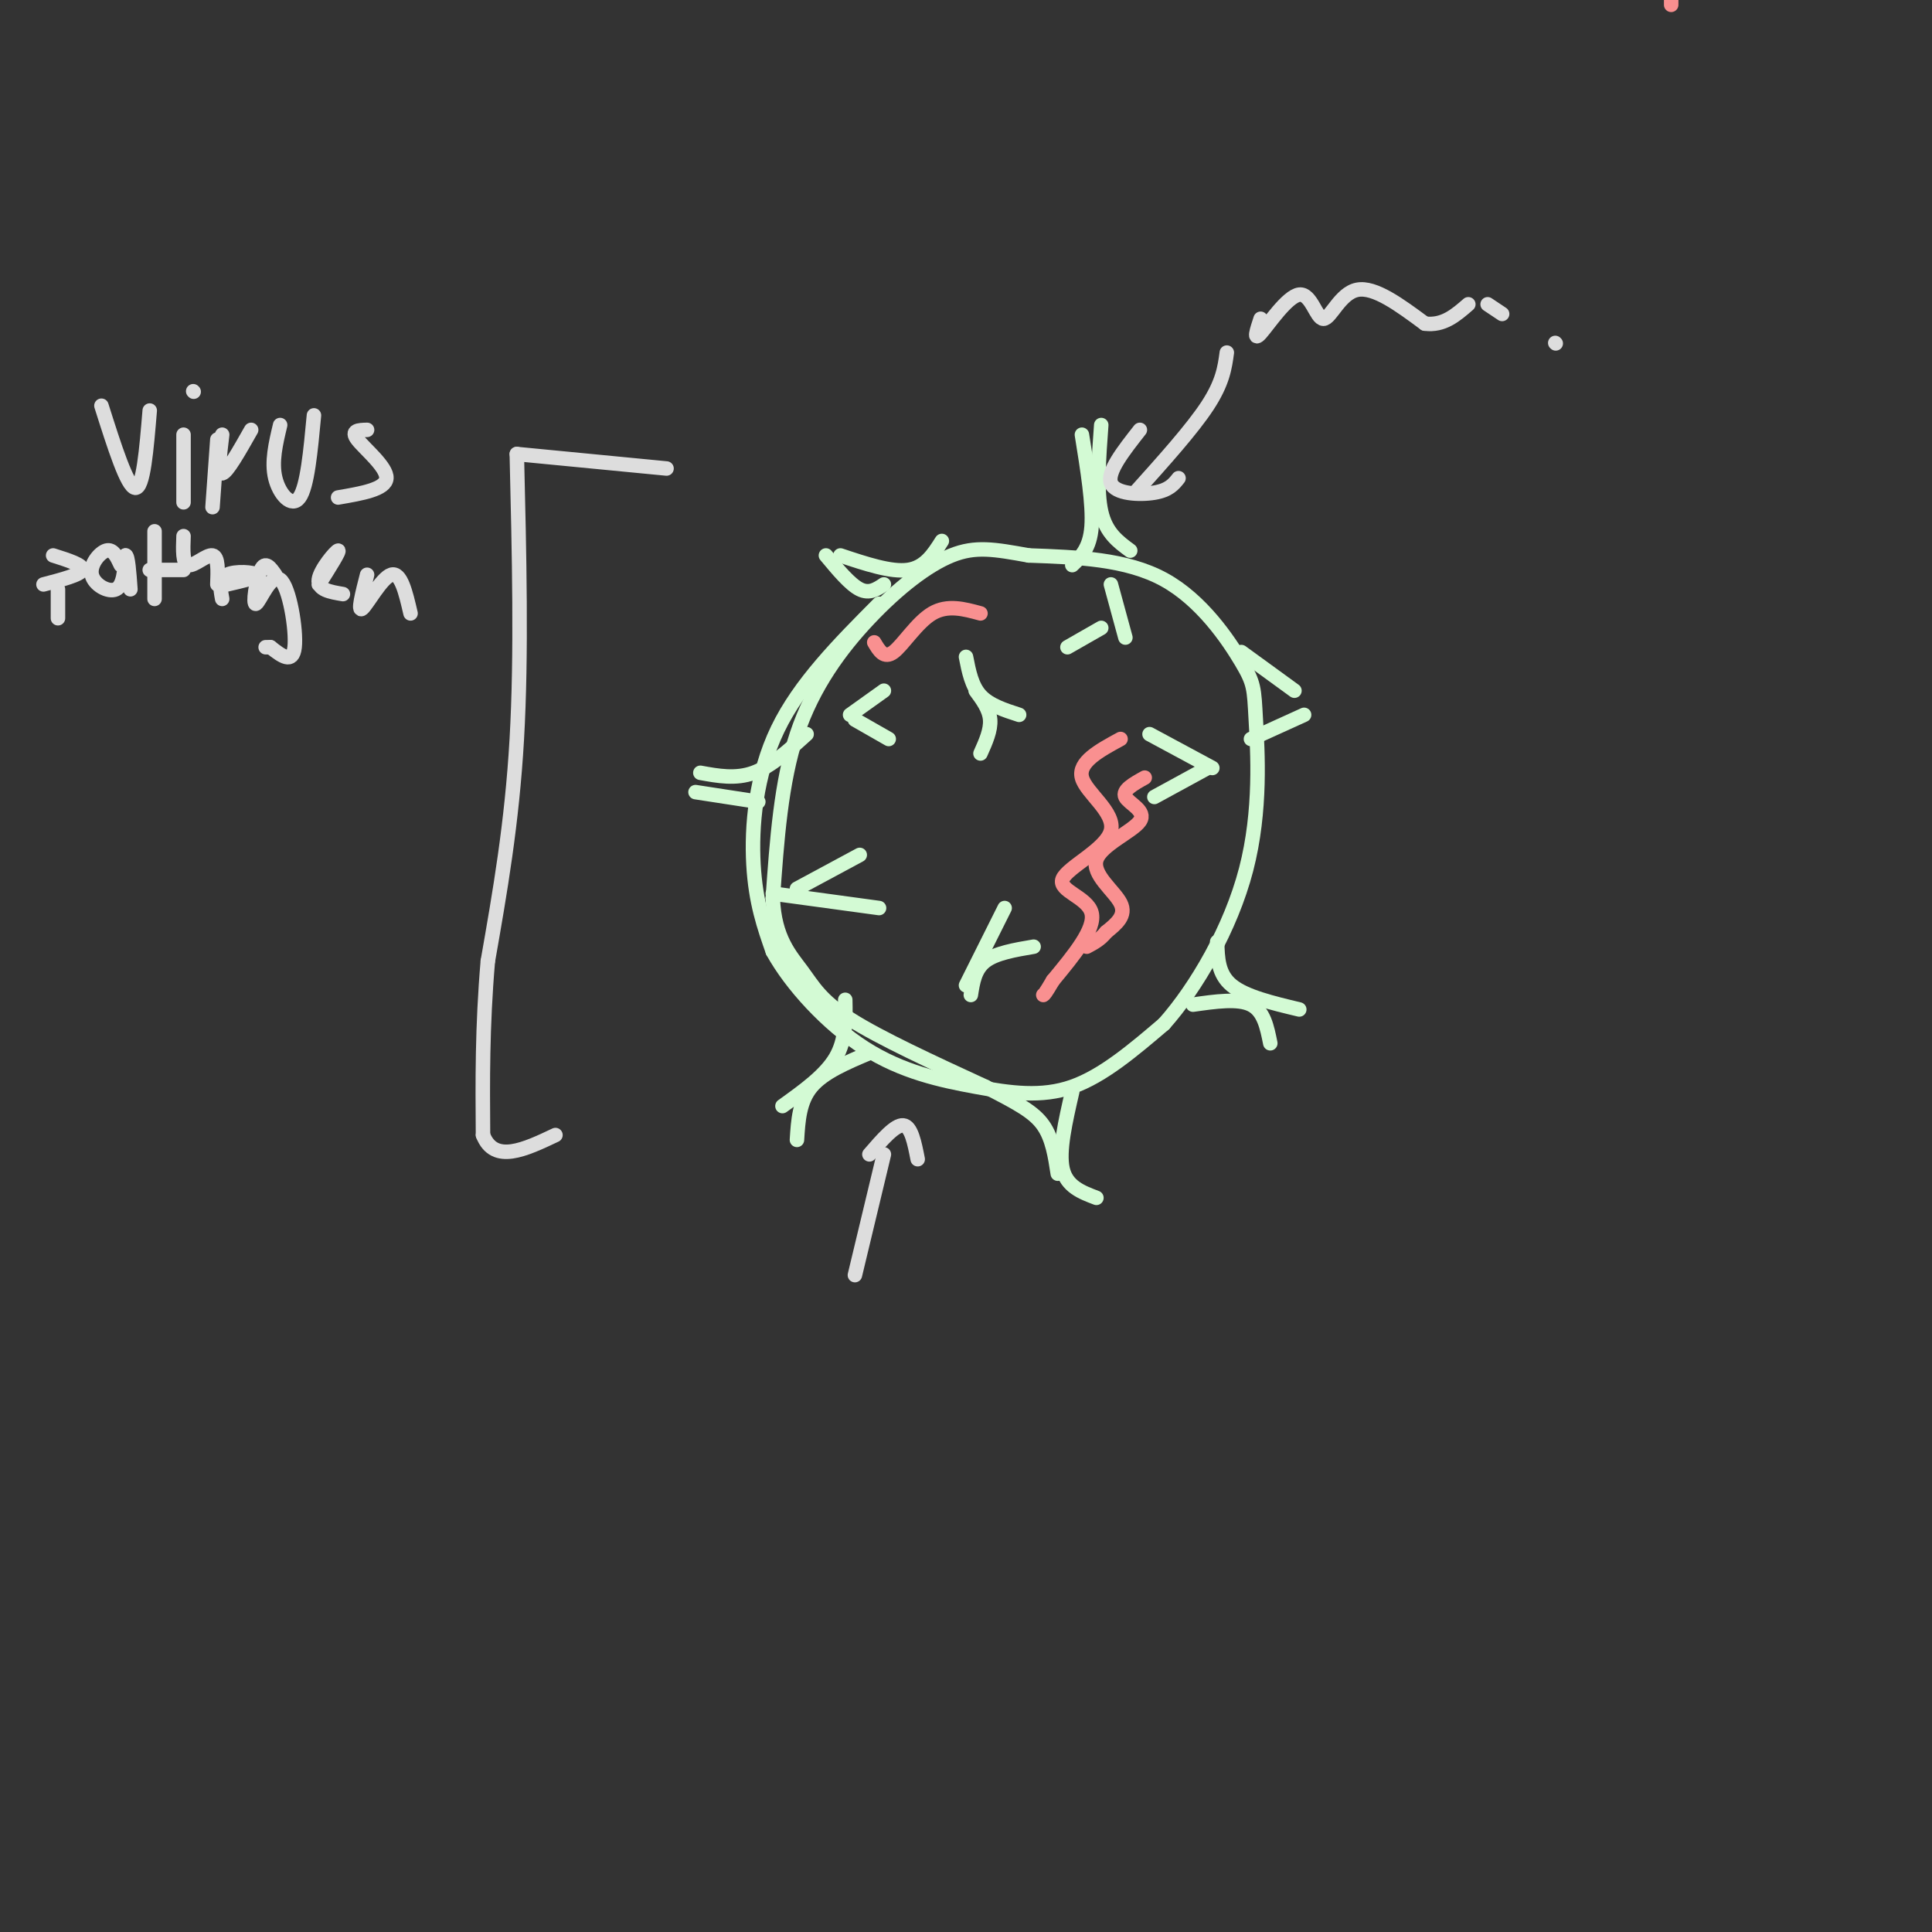 <svg viewBox='0 0 400 400' version='1.1' xmlns='http://www.w3.org/2000/svg' xmlns:xlink='http://www.w3.org/1999/xlink'><rect x="0" y="0" width="400" height="400" fill="#333333" stroke="none"/><g fill='none' stroke='rgb(211,250,212)' stroke-width='3' stroke-linecap='round' stroke-linejoin='round'><path d='M182,125c-8.222,8.267 -16.444,16.533 -21,26c-4.556,9.467 -5.444,20.133 -5,28c0.444,7.867 2.222,12.933 4,18'/><path d='M160,197c3.786,6.871 11.252,15.048 19,20c7.748,4.952 15.778,6.679 23,8c7.222,1.321 13.635,2.234 20,0c6.365,-2.234 12.683,-7.617 19,-13'/><path d='M241,212c6.664,-7.504 13.824,-19.765 17,-32c3.176,-12.235 2.367,-24.444 2,-31c-0.367,-6.556 -0.291,-7.457 -3,-12c-2.709,-4.543 -8.203,-12.726 -16,-17c-7.797,-4.274 -17.899,-4.637 -28,-5'/><path d='M213,115c-7.148,-1.287 -11.019,-2.005 -16,0c-4.981,2.005 -11.072,6.732 -17,13c-5.928,6.268 -11.694,14.077 -15,24c-3.306,9.923 -4.153,21.962 -5,34'/><path d='M160,186c0.321,8.226 3.625,11.792 6,15c2.375,3.208 3.821,6.060 10,10c6.179,3.940 17.089,8.970 28,14'/><path d='M204,225c6.889,3.511 10.111,5.289 12,8c1.889,2.711 2.444,6.356 3,10'/><path d='M222,226c-1.417,6.167 -2.833,12.333 -2,16c0.833,3.667 3.917,4.833 7,6'/><path d='M222,117c1.833,-1.750 3.667,-3.500 4,-8c0.333,-4.500 -0.833,-11.750 -2,-19'/><path d='M234,114c-2.500,-1.833 -5.000,-3.667 -6,-8c-1.000,-4.333 -0.500,-11.167 0,-18'/><path d='M195,112c-1.750,2.750 -3.500,5.500 -7,6c-3.500,0.500 -8.750,-1.250 -14,-3'/><path d='M183,121c-1.500,1.000 -3.000,2.000 -5,1c-2.000,-1.000 -4.500,-4.000 -7,-7'/><path d='M257,135c0.000,0.000 11.000,8.000 11,8'/><path d='M259,153c0.000,0.000 11.000,-5.000 11,-5'/><path d='M167,152c-3.667,3.333 -7.333,6.667 -11,8c-3.667,1.333 -7.333,0.667 -11,0'/><path d='M157,166c0.000,0.000 -13.000,-2.000 -13,-2'/><path d='M252,195c0.083,3.333 0.167,6.667 3,9c2.833,2.333 8.417,3.667 14,5'/><path d='M247,208c4.667,-0.667 9.333,-1.333 12,0c2.667,1.333 3.333,4.667 4,8'/><path d='M175,207c0.083,4.167 0.167,8.333 -2,12c-2.167,3.667 -6.583,6.833 -11,10'/><path d='M180,218c-4.750,2.000 -9.500,4.000 -12,7c-2.500,3.000 -2.750,7.000 -3,11'/><path d='M203,156c1.083,-2.417 2.167,-4.833 2,-7c-0.167,-2.167 -1.583,-4.083 -3,-6'/><path d='M211,148c-3.083,-1.000 -6.167,-2.000 -8,-4c-1.833,-2.000 -2.417,-5.000 -3,-8'/><path d='M238,152c0.000,0.000 13.000,7.000 13,7'/><path d='M239,165c0.000,0.000 11.000,-6.000 11,-6'/><path d='M221,134c0.000,0.000 7.000,-4.000 7,-4'/><path d='M233,132c0.000,0.000 -3.000,-11.000 -3,-11'/><path d='M208,188c0.000,0.000 -8.000,16.000 -8,16'/><path d='M214,196c-3.917,0.667 -7.833,1.333 -10,3c-2.167,1.667 -2.583,4.333 -3,7'/><path d='M178,177c0.000,0.000 -13.000,7.000 -13,7'/><path d='M182,188c0.000,0.000 -22.000,-3.000 -22,-3'/><path d='M183,143c0.000,0.000 -7.000,5.000 -7,5'/><path d='M184,153c0.000,0.000 -7.000,-4.000 -7,-4'/></g>
<g fill='none' stroke='rgb(221,221,221)' stroke-width='3' stroke-linecap='round' stroke-linejoin='round'><path d='M138,97c0.000,0.000 -31.000,-3.000 -31,-3'/><path d='M107,94c0.500,20.750 1.000,41.500 0,59c-1.000,17.500 -3.500,31.750 -6,46'/><path d='M101,199c-1.167,13.667 -1.083,24.833 -1,36'/><path d='M100,235c2.333,6.000 8.667,3.000 15,0'/><path d='M21,84c2.667,8.417 5.333,16.833 7,17c1.667,0.167 2.333,-7.917 3,-16'/><path d='M38,90c0.000,0.000 0.000,14.000 0,14'/><path d='M40,81c0.000,0.000 0.100,0.100 0.1,0.1'/><path d='M46,90c-0.500,4.083 -1.000,8.167 0,8c1.000,-0.167 3.500,-4.583 6,-9'/><path d='M58,88c-0.911,3.822 -1.822,7.644 -1,11c0.822,3.356 3.378,6.244 5,4c1.622,-2.244 2.311,-9.622 3,-17'/><path d='M76,89c-1.733,0.044 -3.467,0.089 -2,2c1.467,1.911 6.133,5.689 6,8c-0.133,2.311 -5.067,3.156 -10,4'/><path d='M45,91c0.000,0.000 -1.000,14.000 -1,14'/><path d='M12,122c0.000,0.000 0.000,6.000 0,6'/><path d='M11,115c3.167,1.000 6.333,2.000 6,3c-0.333,1.000 -4.167,2.000 -8,3'/><path d='M25,117c-0.792,-1.702 -1.583,-3.405 -3,-3c-1.417,0.405 -3.458,2.917 -3,5c0.458,2.083 3.417,3.738 5,3c1.583,-0.738 1.792,-3.869 2,-7'/><path d='M26,115c0.500,0.000 0.750,3.500 1,7'/><path d='M32,110c0.000,0.000 0.000,14.000 0,14'/><path d='M31,118c0.000,0.000 7.000,0.000 7,0'/><path d='M38,111c-0.111,2.889 -0.222,5.778 1,6c1.222,0.222 3.778,-2.222 5,-2c1.222,0.222 1.111,3.111 1,6'/><path d='M47,121c3.178,-0.733 6.356,-1.467 6,-2c-0.356,-0.533 -4.244,-0.867 -6,0c-1.756,0.867 -1.378,2.933 -1,5'/><path d='M57,119c-1.035,-1.478 -2.070,-2.957 -3,-1c-0.930,1.957 -1.754,7.349 -1,7c0.754,-0.349 3.088,-6.440 5,-5c1.912,1.440 3.404,10.411 3,14c-0.404,3.589 -2.702,1.794 -5,0'/><path d='M56,134c-1.000,0.000 -1.000,0.000 -1,0'/><path d='M66,121c2.244,-3.556 4.489,-7.111 4,-7c-0.489,0.111 -3.711,3.889 -4,6c-0.289,2.111 2.356,2.556 5,3'/><path d='M76,119c-1.000,3.911 -2.000,7.822 -1,7c1.000,-0.822 4.000,-6.378 6,-7c2.000,-0.622 3.000,3.689 4,8'/><path d='M254,73c-0.417,3.083 -0.833,6.167 -4,11c-3.167,4.833 -9.083,11.417 -15,18'/><path d='M236,89c-3.422,4.356 -6.844,8.711 -6,11c0.844,2.289 5.956,2.511 9,2c3.044,-0.511 4.022,-1.756 5,-3'/><path d='M261,66c-0.788,2.384 -1.576,4.769 0,3c1.576,-1.769 5.515,-7.691 8,-8c2.485,-0.309 3.515,4.994 5,5c1.485,0.006 3.424,-5.284 7,-6c3.576,-0.716 8.788,3.142 14,7'/><path d='M295,67c3.833,0.500 6.417,-1.750 9,-4'/><path d='M308,63c0.000,0.000 3.000,2.000 3,2'/><path d='M322,71c0.000,0.000 0.100,0.100 0.1,0.1'/><path d='M177,264c0.000,0.000 6.000,-25.000 6,-25'/><path d='M180,239c2.667,-3.083 5.333,-6.167 7,-6c1.667,0.167 2.333,3.583 3,7'/></g>
<g fill='none' stroke='rgb(249,144,144)' stroke-width='3' stroke-linecap='round' stroke-linejoin='round'><path d='M346,0c0.000,0.000 0.000,1.000 0,1'/><path d='M232,153c-4.424,2.405 -8.848,4.810 -8,8c0.848,3.190 6.970,7.164 6,11c-0.970,3.836 -9.030,7.533 -10,10c-0.970,2.467 5.152,3.705 6,7c0.848,3.295 -3.576,8.648 -8,14'/><path d='M218,203c-1.667,2.833 -1.833,2.917 -2,3'/><path d='M237,161c-2.348,1.305 -4.695,2.609 -4,4c0.695,1.391 4.434,2.868 3,5c-1.434,2.132 -8.040,4.920 -9,8c-0.960,3.080 3.726,6.451 5,9c1.274,2.549 -0.863,4.274 -3,6'/><path d='M229,193c-1.167,1.500 -2.583,2.250 -4,3'/><path d='M181,133c1.022,1.733 2.044,3.467 4,2c1.956,-1.467 4.844,-6.133 8,-8c3.156,-1.867 6.578,-0.933 10,0'/></g>
</svg>